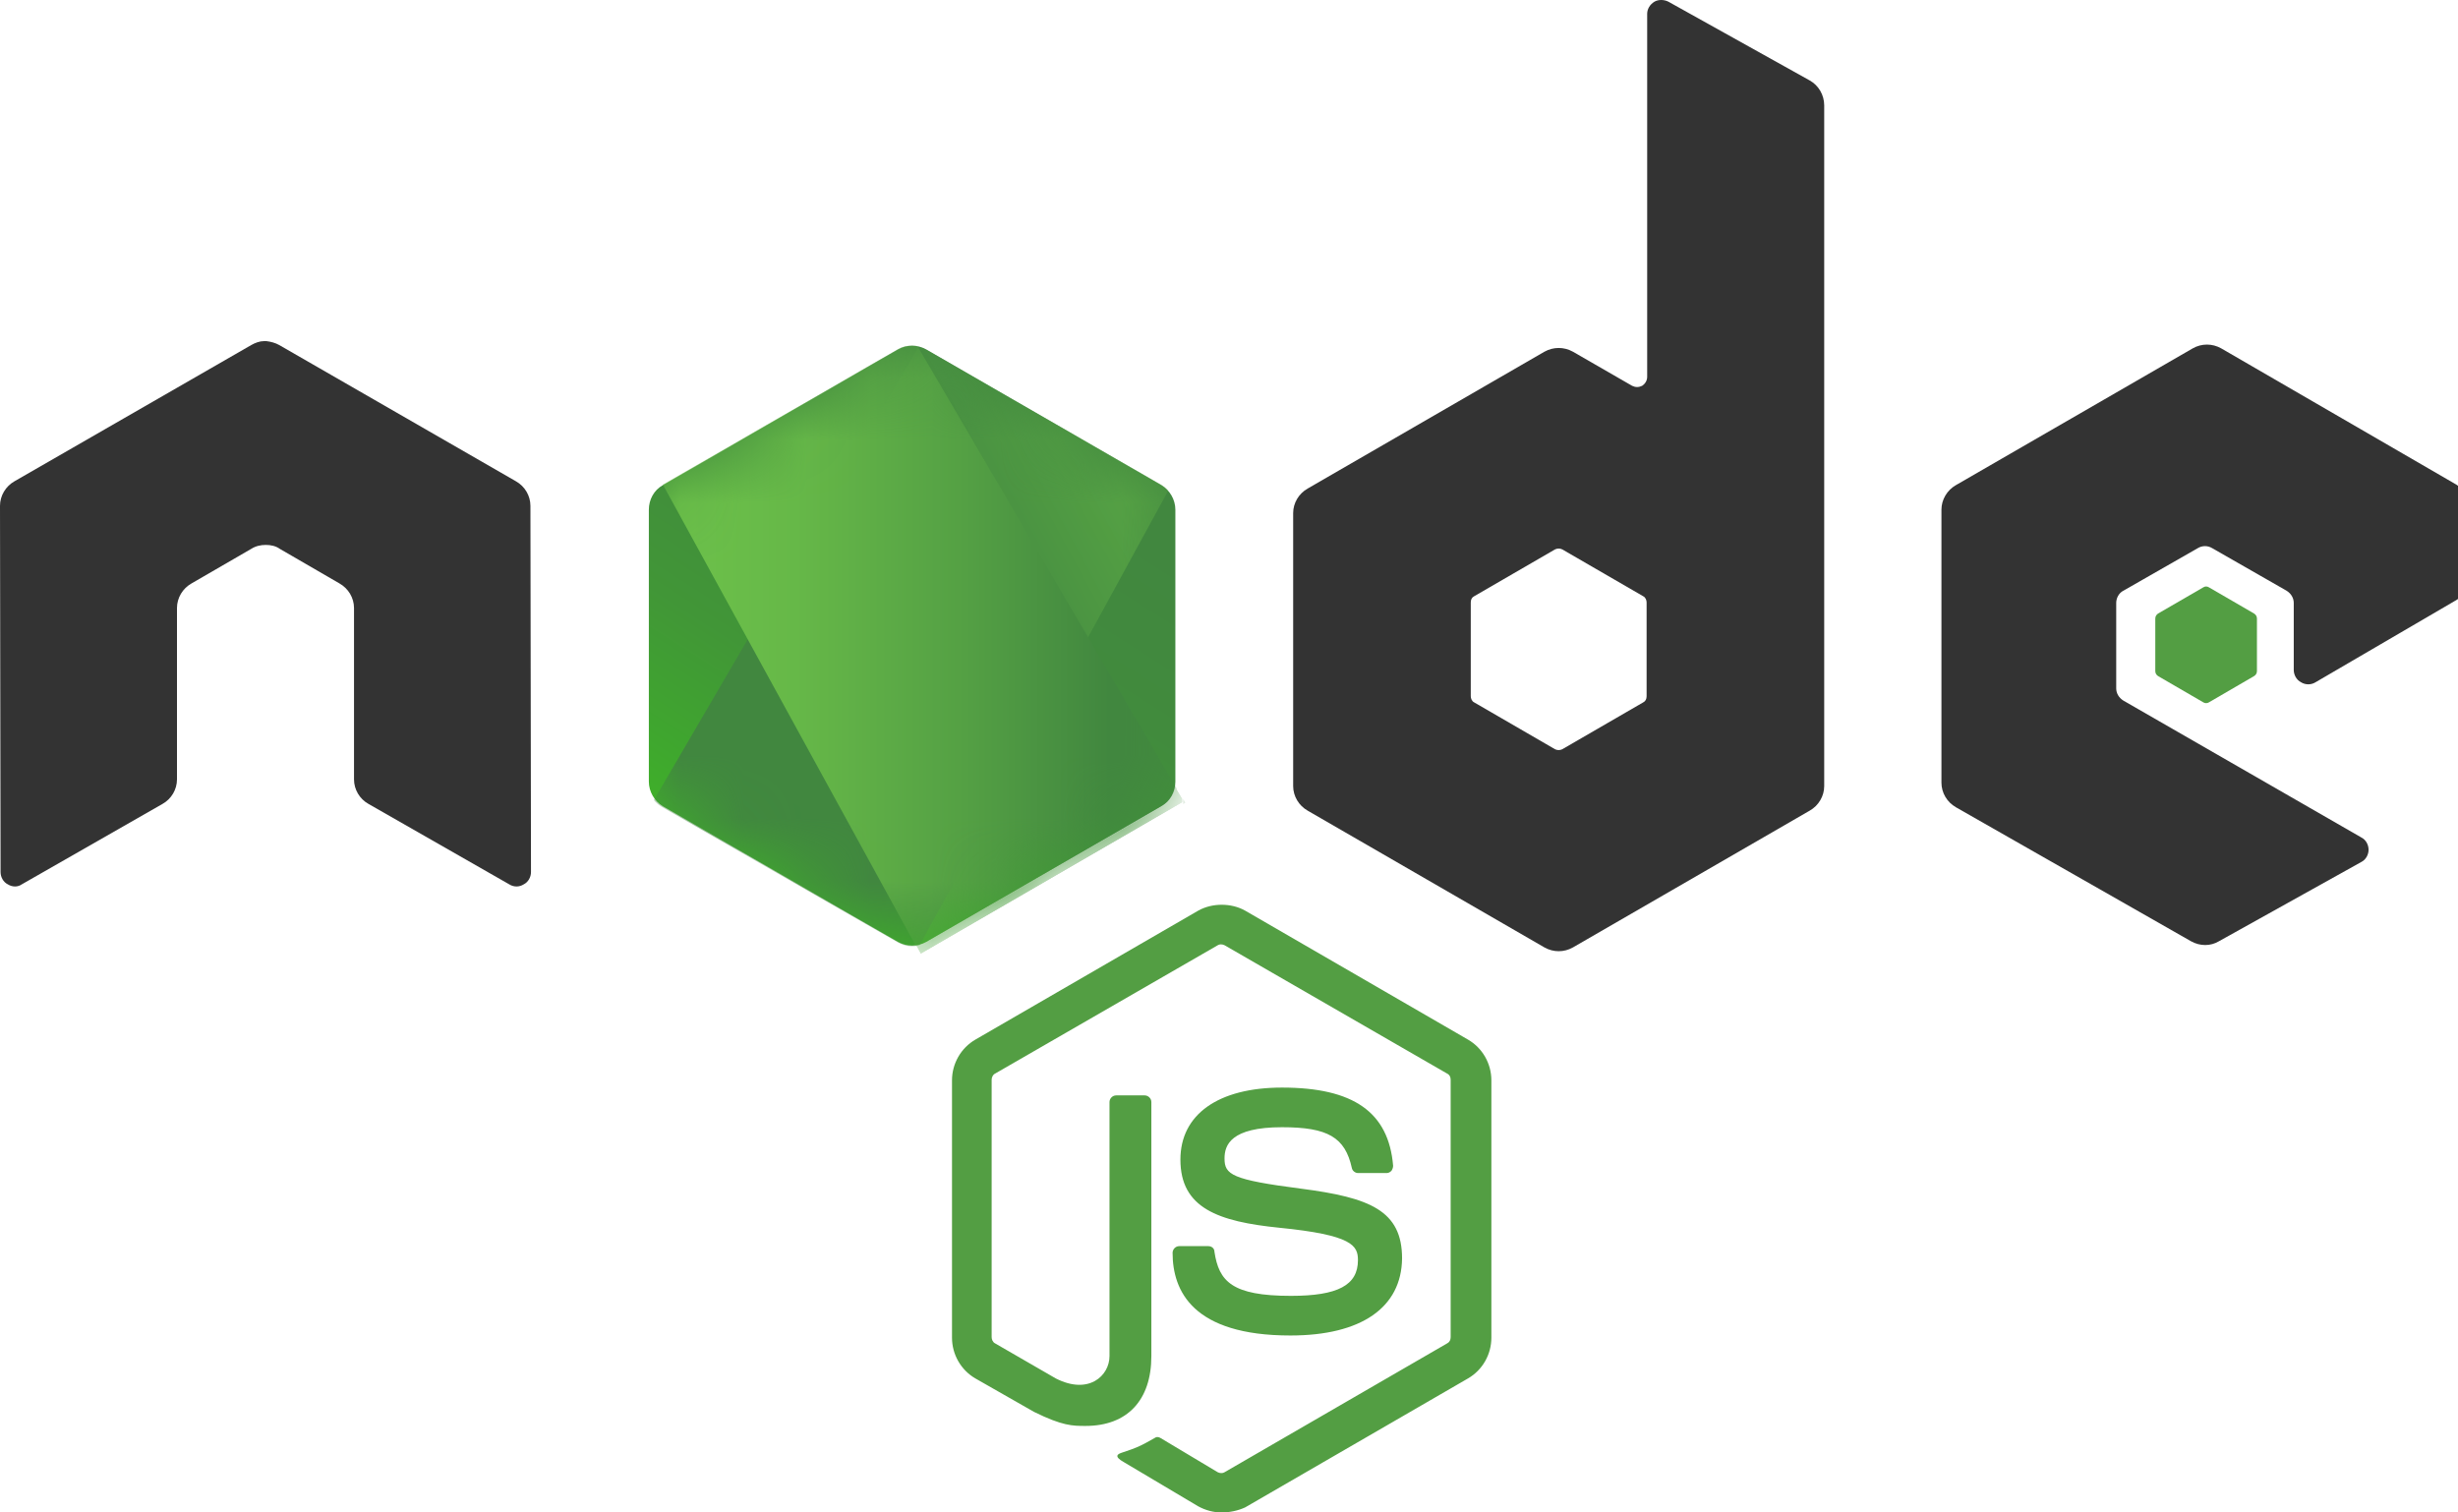 <?xml version="1.0" encoding="UTF-8"?>
<svg width="39px" height="24px" viewBox="0 0 39 24" version="1.1" xmlns="http://www.w3.org/2000/svg" xmlns:xlink="http://www.w3.org/1999/xlink">
    <title>Langs/Node 2</title>
    <defs>
        <linearGradient x1="68.188%" y1="17.487%" x2="27.823%" y2="89.755%" id="linearGradient-1">
            <stop stop-color="#41873F" offset="0%"></stop>
            <stop stop-color="#418B3D" offset="32.88%"></stop>
            <stop stop-color="#419637" offset="63.52%"></stop>
            <stop stop-color="#3FA92D" offset="93.19%"></stop>
            <stop stop-color="#3FAE2A" offset="100%"></stop>
        </linearGradient>
        <path d="M4.403,0.06 C4.261,-0.02 4.093,-0.02 3.951,0.06 L0.221,2.213 C0.08,2.292 -1.5318588e-16,2.443 -1.5318588e-16,2.602 L-1.5318588e-16,6.917 C-1.5318588e-16,7.076 0.089,7.227 0.221,7.307 L3.951,9.46 C4.093,9.539 4.261,9.539 4.403,9.46 L8.133,7.307 C8.275,7.227 8.354,7.076 8.354,6.917 L8.354,2.602 C8.354,2.443 8.266,2.292 8.133,2.213 L4.403,0.06 L4.403,0.06 Z" id="path-2"></path>
        <linearGradient x1="43.277%" y1="55.169%" x2="159.245%" y2="-18.306%" id="linearGradient-4">
            <stop stop-color="#41873F" offset="13.76%"></stop>
            <stop stop-color="#54A044" offset="40.32%"></stop>
            <stop stop-color="#66B848" offset="71.36%"></stop>
            <stop stop-color="#6CC04A" offset="90.81%"></stop>
        </linearGradient>
        <path d="M4.403,0.06 C4.261,-0.02 4.093,-0.02 3.951,0.06 L0.221,2.213 C0.08,2.292 -1.5318588e-16,2.443 -1.5318588e-16,2.602 L-1.5318588e-16,6.917 C-1.5318588e-16,7.076 0.089,7.227 0.221,7.307 L3.951,9.46 C4.093,9.539 4.261,9.539 4.403,9.46 L8.133,7.307 C8.275,7.227 8.354,7.076 8.354,6.917 L8.354,2.602 C8.354,2.443 8.266,2.292 8.133,2.213 L4.403,0.06 L4.403,0.06 Z" id="path-5"></path>
        <linearGradient x1="-4413.77%" y1="13.43%" x2="5327.93%" y2="13.43%" id="linearGradient-7">
            <stop stop-color="#6CC04A" offset="9.192%"></stop>
            <stop stop-color="#66B848" offset="28.64%"></stop>
            <stop stop-color="#54A044" offset="59.68%"></stop>
            <stop stop-color="#41873F" offset="86.24%"></stop>
        </linearGradient>
        <linearGradient x1="-4.389%" y1="49.997%" x2="101.499%" y2="49.997%" id="linearGradient-8">
            <stop stop-color="#6CC04A" offset="9.192%"></stop>
            <stop stop-color="#66B848" offset="28.64%"></stop>
            <stop stop-color="#54A044" offset="59.68%"></stop>
            <stop stop-color="#41873F" offset="86.24%"></stop>
        </linearGradient>
        <linearGradient x1="-9713.77%" y1="36.21%" x2="27.93%" y2="36.21%" id="linearGradient-9">
            <stop stop-color="#6CC04A" offset="9.192%"></stop>
            <stop stop-color="#66B848" offset="28.64%"></stop>
            <stop stop-color="#54A044" offset="59.68%"></stop>
            <stop stop-color="#41873F" offset="86.24%"></stop>
        </linearGradient>
        <linearGradient x1="-103.861%" y1="50.275%" x2="100.797%" y2="50.275%" id="linearGradient-10">
            <stop stop-color="#6CC04A" offset="9.192%"></stop>
            <stop stop-color="#66B848" offset="28.64%"></stop>
            <stop stop-color="#54A044" offset="59.68%"></stop>
            <stop stop-color="#41873F" offset="86.24%"></stop>
        </linearGradient>
        <linearGradient x1="130.613%" y1="-211.069%" x2="4.393%" y2="201.605%" id="linearGradient-11">
            <stop stop-color="#41873F" offset="0%"></stop>
            <stop stop-color="#418B3D" offset="32.88%"></stop>
            <stop stop-color="#419637" offset="63.52%"></stop>
            <stop stop-color="#3FA92D" offset="93.19%"></stop>
            <stop stop-color="#3FAE2A" offset="100%"></stop>
        </linearGradient>
    </defs>
    <g id="Langs/Node" stroke="none" stroke-width="1" fill="none" fill-rule="evenodd">
        <g id="nodejs">
            <path d="M19.384,24 C19.251,24 19.127,23.965 19.012,23.903 L17.834,23.203 C17.657,23.105 17.745,23.07 17.798,23.052 C18.038,22.972 18.082,22.955 18.33,22.813 C18.357,22.795 18.392,22.804 18.419,22.822 L19.322,23.362 C19.358,23.38 19.402,23.38 19.429,23.362 L22.963,21.316 C22.999,21.298 23.017,21.262 23.017,21.218 L23.017,17.134 C23.017,17.09 22.999,17.054 22.963,17.037 L19.429,14.999 C19.393,14.981 19.349,14.981 19.322,14.999 L15.787,17.037 C15.752,17.054 15.734,17.099 15.734,17.134 L15.734,21.218 C15.734,21.254 15.752,21.298 15.787,21.316 L16.753,21.874 C17.276,22.14 17.604,21.829 17.604,21.519 L17.604,17.488 C17.604,17.435 17.648,17.382 17.71,17.382 L18.162,17.382 C18.215,17.382 18.268,17.426 18.268,17.488 L18.268,21.519 C18.268,22.219 17.887,22.627 17.223,22.627 C17.019,22.627 16.859,22.627 16.408,22.405 L15.477,21.874 C15.247,21.741 15.105,21.493 15.105,21.227 L15.105,17.143 C15.105,16.877 15.247,16.629 15.477,16.496 L19.012,14.45 C19.234,14.326 19.535,14.326 19.756,14.45 L23.291,16.496 C23.522,16.629 23.663,16.877 23.663,17.143 L23.663,21.227 C23.663,21.493 23.522,21.741 23.291,21.874 L19.756,23.92 C19.641,23.973 19.508,24 19.384,24 Z M20.474,21.192 C18.924,21.192 18.605,20.483 18.605,19.88 C18.605,19.827 18.649,19.774 18.711,19.774 L19.172,19.774 C19.225,19.774 19.269,19.81 19.269,19.863 C19.34,20.332 19.544,20.563 20.483,20.563 C21.227,20.563 21.546,20.394 21.546,19.996 C21.546,19.765 21.457,19.597 20.297,19.482 C19.331,19.384 18.729,19.172 18.729,18.401 C18.729,17.683 19.331,17.258 20.341,17.258 C21.475,17.258 22.033,17.648 22.104,18.498 C22.104,18.525 22.095,18.551 22.078,18.578 C22.06,18.596 22.033,18.614 22.007,18.614 L21.546,18.614 C21.502,18.614 21.457,18.578 21.449,18.534 C21.342,18.047 21.068,17.887 20.341,17.887 C19.526,17.887 19.429,18.171 19.429,18.383 C19.429,18.64 19.544,18.72 20.642,18.862 C21.732,19.003 22.246,19.207 22.246,19.969 C22.237,20.749 21.599,21.192 20.474,21.192 Z" id="Shape" fill="#539E43" fill-rule="nonzero"></path>
            <path d="M8.416,8.027 C8.416,7.867 8.328,7.717 8.186,7.637 L4.43,5.475 C4.368,5.44 4.297,5.422 4.226,5.413 L4.19,5.413 C4.12,5.413 4.049,5.44 3.987,5.475 L0.23,7.637 C0.089,7.717 0,7.867 0,8.027 L0.009,13.838 C0.009,13.918 0.053,13.998 0.124,14.033 C0.195,14.078 0.283,14.078 0.346,14.033 L2.578,12.757 C2.72,12.678 2.808,12.527 2.808,12.368 L2.808,9.648 C2.808,9.488 2.897,9.338 3.039,9.258 L3.987,8.709 C4.058,8.664 4.137,8.647 4.217,8.647 C4.297,8.647 4.377,8.664 4.439,8.709 L5.386,9.258 C5.528,9.338 5.617,9.488 5.617,9.648 L5.617,12.368 C5.617,12.527 5.705,12.678 5.847,12.757 L8.08,14.033 C8.151,14.078 8.239,14.078 8.31,14.033 C8.381,13.998 8.425,13.918 8.425,13.838 L8.416,8.027 L8.416,8.027 Z" id="Path" fill="#333333" fill-rule="nonzero"></path>
            <path d="M26.472,0.027 C26.401,-0.009 26.312,-0.009 26.25,0.027 C26.179,0.071 26.135,0.142 26.135,0.221 L26.135,5.98 C26.135,6.033 26.109,6.086 26.055,6.122 C26.002,6.148 25.949,6.148 25.896,6.122 L24.957,5.581 C24.815,5.502 24.647,5.502 24.505,5.581 L20.749,7.752 C20.607,7.832 20.518,7.982 20.518,8.142 L20.518,12.474 C20.518,12.633 20.607,12.784 20.749,12.864 L24.505,15.034 C24.647,15.114 24.815,15.114 24.957,15.034 L28.713,12.864 C28.855,12.784 28.944,12.633 28.944,12.474 L28.944,1.674 C28.944,1.506 28.855,1.355 28.713,1.276 L26.472,0.027 L26.472,0.027 Z M26.126,11.048 C26.126,11.092 26.109,11.127 26.073,11.145 L24.788,11.889 C24.753,11.907 24.709,11.907 24.673,11.889 L23.389,11.145 C23.353,11.127 23.336,11.083 23.336,11.048 L23.336,9.559 C23.336,9.515 23.353,9.48 23.389,9.462 L24.673,8.718 C24.709,8.7 24.753,8.7 24.788,8.718 L26.073,9.462 C26.109,9.48 26.126,9.524 26.126,9.559 L26.126,11.048 L26.126,11.048 Z" id="Shape" fill="#333333" fill-rule="nonzero"></path>
            <g id="Group" transform="translate(30.804, 5.468)" fill-rule="nonzero">
                <path d="M8.168,4.055 C8.31,3.976 8.39,3.825 8.39,3.666 L8.39,2.611 C8.39,2.452 8.301,2.301 8.168,2.221 L4.439,0.06 C4.297,-0.02 4.128,-0.02 3.987,0.06 L0.23,2.23 C0.089,2.31 0,2.461 0,2.62 L0,6.952 C0,7.112 0.089,7.262 0.23,7.342 L3.96,9.468 C4.102,9.548 4.27,9.548 4.403,9.468 L6.662,8.21 C6.733,8.175 6.777,8.095 6.777,8.016 C6.777,7.936 6.733,7.856 6.662,7.821 L2.888,5.65 C2.817,5.606 2.773,5.535 2.773,5.455 L2.773,4.1 C2.773,4.02 2.817,3.94 2.888,3.905 L4.066,3.231 C4.137,3.187 4.226,3.187 4.297,3.231 L5.475,3.905 C5.546,3.949 5.59,4.02 5.59,4.1 L5.59,5.163 C5.59,5.243 5.635,5.322 5.705,5.358 C5.776,5.402 5.865,5.402 5.936,5.358 L8.168,4.055 L8.168,4.055 Z" id="Path" fill="#333333"></path>
                <path d="M4.155,3.852 C4.182,3.834 4.217,3.834 4.244,3.852 L4.961,4.268 C4.988,4.286 5.006,4.312 5.006,4.348 L5.006,5.181 C5.006,5.216 4.988,5.243 4.961,5.26 L4.244,5.677 C4.217,5.694 4.182,5.694 4.155,5.677 L3.437,5.26 C3.411,5.243 3.393,5.216 3.393,5.181 L3.393,4.348 C3.393,4.312 3.411,4.286 3.437,4.268 L4.155,3.852 L4.155,3.852 Z" id="Path" fill="#539E43"></path>
            </g>
            <g id="Group" transform="translate(10.295, 5.486)">
                <g id="path-2-link" fill="url(#linearGradient-1)" fill-rule="nonzero">
                    <path d="M4.403,0.06 C4.261,-0.02 4.093,-0.02 3.951,0.06 L0.221,2.213 C0.08,2.292 -1.5318588e-16,2.443 -1.5318588e-16,2.602 L-1.5318588e-16,6.917 C-1.5318588e-16,7.076 0.089,7.227 0.221,7.307 L3.951,9.46 C4.093,9.539 4.261,9.539 4.403,9.46 L8.133,7.307 C8.275,7.227 8.354,7.076 8.354,6.917 L8.354,2.602 C8.354,2.443 8.266,2.292 8.133,2.213 L4.403,0.06 L4.403,0.06 Z" id="path-2"></path>
                </g>
                <g id="Clipped">
                    <mask id="mask-3" fill="white">
                        <use xlink:href="#path-2"></use>
                    </mask>
                    <g id="path-2"></g>
                    <g id="Group" mask="url(#mask-3)">
                        <g transform="translate(-0.035, -0.001)" id="Path">
                            <path d="M3.978,0.061 L0.239,2.214 C0.097,2.294 0,2.444 0,2.604 L0,6.918 C0,7.025 0.044,7.122 0.115,7.202 L4.315,0.008 C4.208,-0.01 4.084,-0.001 3.978,0.061 L3.978,0.061 Z" fill="none"></path>
                            <path d="M4.341,9.505 C4.377,9.496 4.412,9.479 4.447,9.461 L8.186,7.308 C8.328,7.228 8.416,7.078 8.416,6.918 L8.416,2.604 C8.416,2.489 8.363,2.374 8.283,2.294 L4.341,9.505 L4.341,9.505 Z" fill="none"></path>
                            <path d="M8.177,2.214 L4.43,0.061 C4.394,0.043 4.35,0.026 4.315,0.017 L0.115,7.211 C0.151,7.255 0.195,7.29 0.239,7.317 L3.987,9.47 C4.093,9.532 4.217,9.55 4.332,9.514 L8.275,2.303 C8.248,2.267 8.213,2.241 8.177,2.214 L8.177,2.214 Z" fill="url(#linearGradient-4)" fill-rule="nonzero"></path>
                        </g>
                    </g>
                </g>
                <g id="Clipped">
                    <mask id="mask-6" fill="white">
                        <use xlink:href="#path-5"></use>
                    </mask>
                    <g id="path-2"></g>
                    <g id="Group" mask="url(#mask-6)">
                        <g transform="translate(-0.035, -0.754)" id="Path">
                            <path d="M8.416,7.671 L8.416,3.356 C8.416,3.197 8.319,3.046 8.177,2.966 L4.43,0.814 C4.385,0.787 4.341,0.769 4.288,0.76 L8.39,7.768 C8.408,7.742 8.416,7.706 8.416,7.671 L8.416,7.671 Z" fill="none"></path>
                            <path d="M0.239,2.966 C0.097,3.046 0,3.197 0,3.356 L0,7.671 C0,7.83 0.106,7.981 0.239,8.06 L3.987,10.213 C4.075,10.266 4.173,10.284 4.279,10.266 L0.266,2.957 L0.239,2.966 L0.239,2.966 Z" fill="none"></path>
                            <polygon fill="url(#linearGradient-7)" fill-rule="evenodd" points="3.88 0.033 3.81 0.067 3.903 0.067"></polygon>
                            <path d="M8.186,8.06 C8.292,7.998 8.372,7.892 8.408,7.777 L4.297,0.76 C4.19,0.743 4.075,0.752 3.978,0.814 L0.257,2.957 L4.27,10.275 C4.323,10.266 4.385,10.249 4.439,10.222 L8.186,8.06 L8.186,8.06 Z" fill="url(#linearGradient-8)" fill-rule="evenodd"></path>
                            <polygon fill="url(#linearGradient-9)" fill-rule="evenodd" points="8.547 8.005 8.513 7.948 8.513 8.028"></polygon>
                            <path d="M8.186,8.06 L4.447,10.213 C4.394,10.24 4.341,10.258 4.279,10.266 L4.35,10.399 L8.496,7.998 L8.496,7.945 L8.39,7.768 C8.372,7.892 8.292,7.998 8.186,8.06 L8.186,8.06 Z" fill="url(#linearGradient-10)" fill-rule="evenodd"></path>
                            <path d="M8.186,8.06 L4.447,10.213 C4.394,10.24 4.341,10.258 4.279,10.266 L4.35,10.399 L8.496,7.998 L8.496,7.945 L8.39,7.768 C8.372,7.892 8.292,7.998 8.186,8.06 L8.186,8.06 Z" fill="url(#linearGradient-11)" fill-rule="evenodd"></path>
                        </g>
                    </g>
                </g>
            </g>
        </g>
    </g>
</svg>